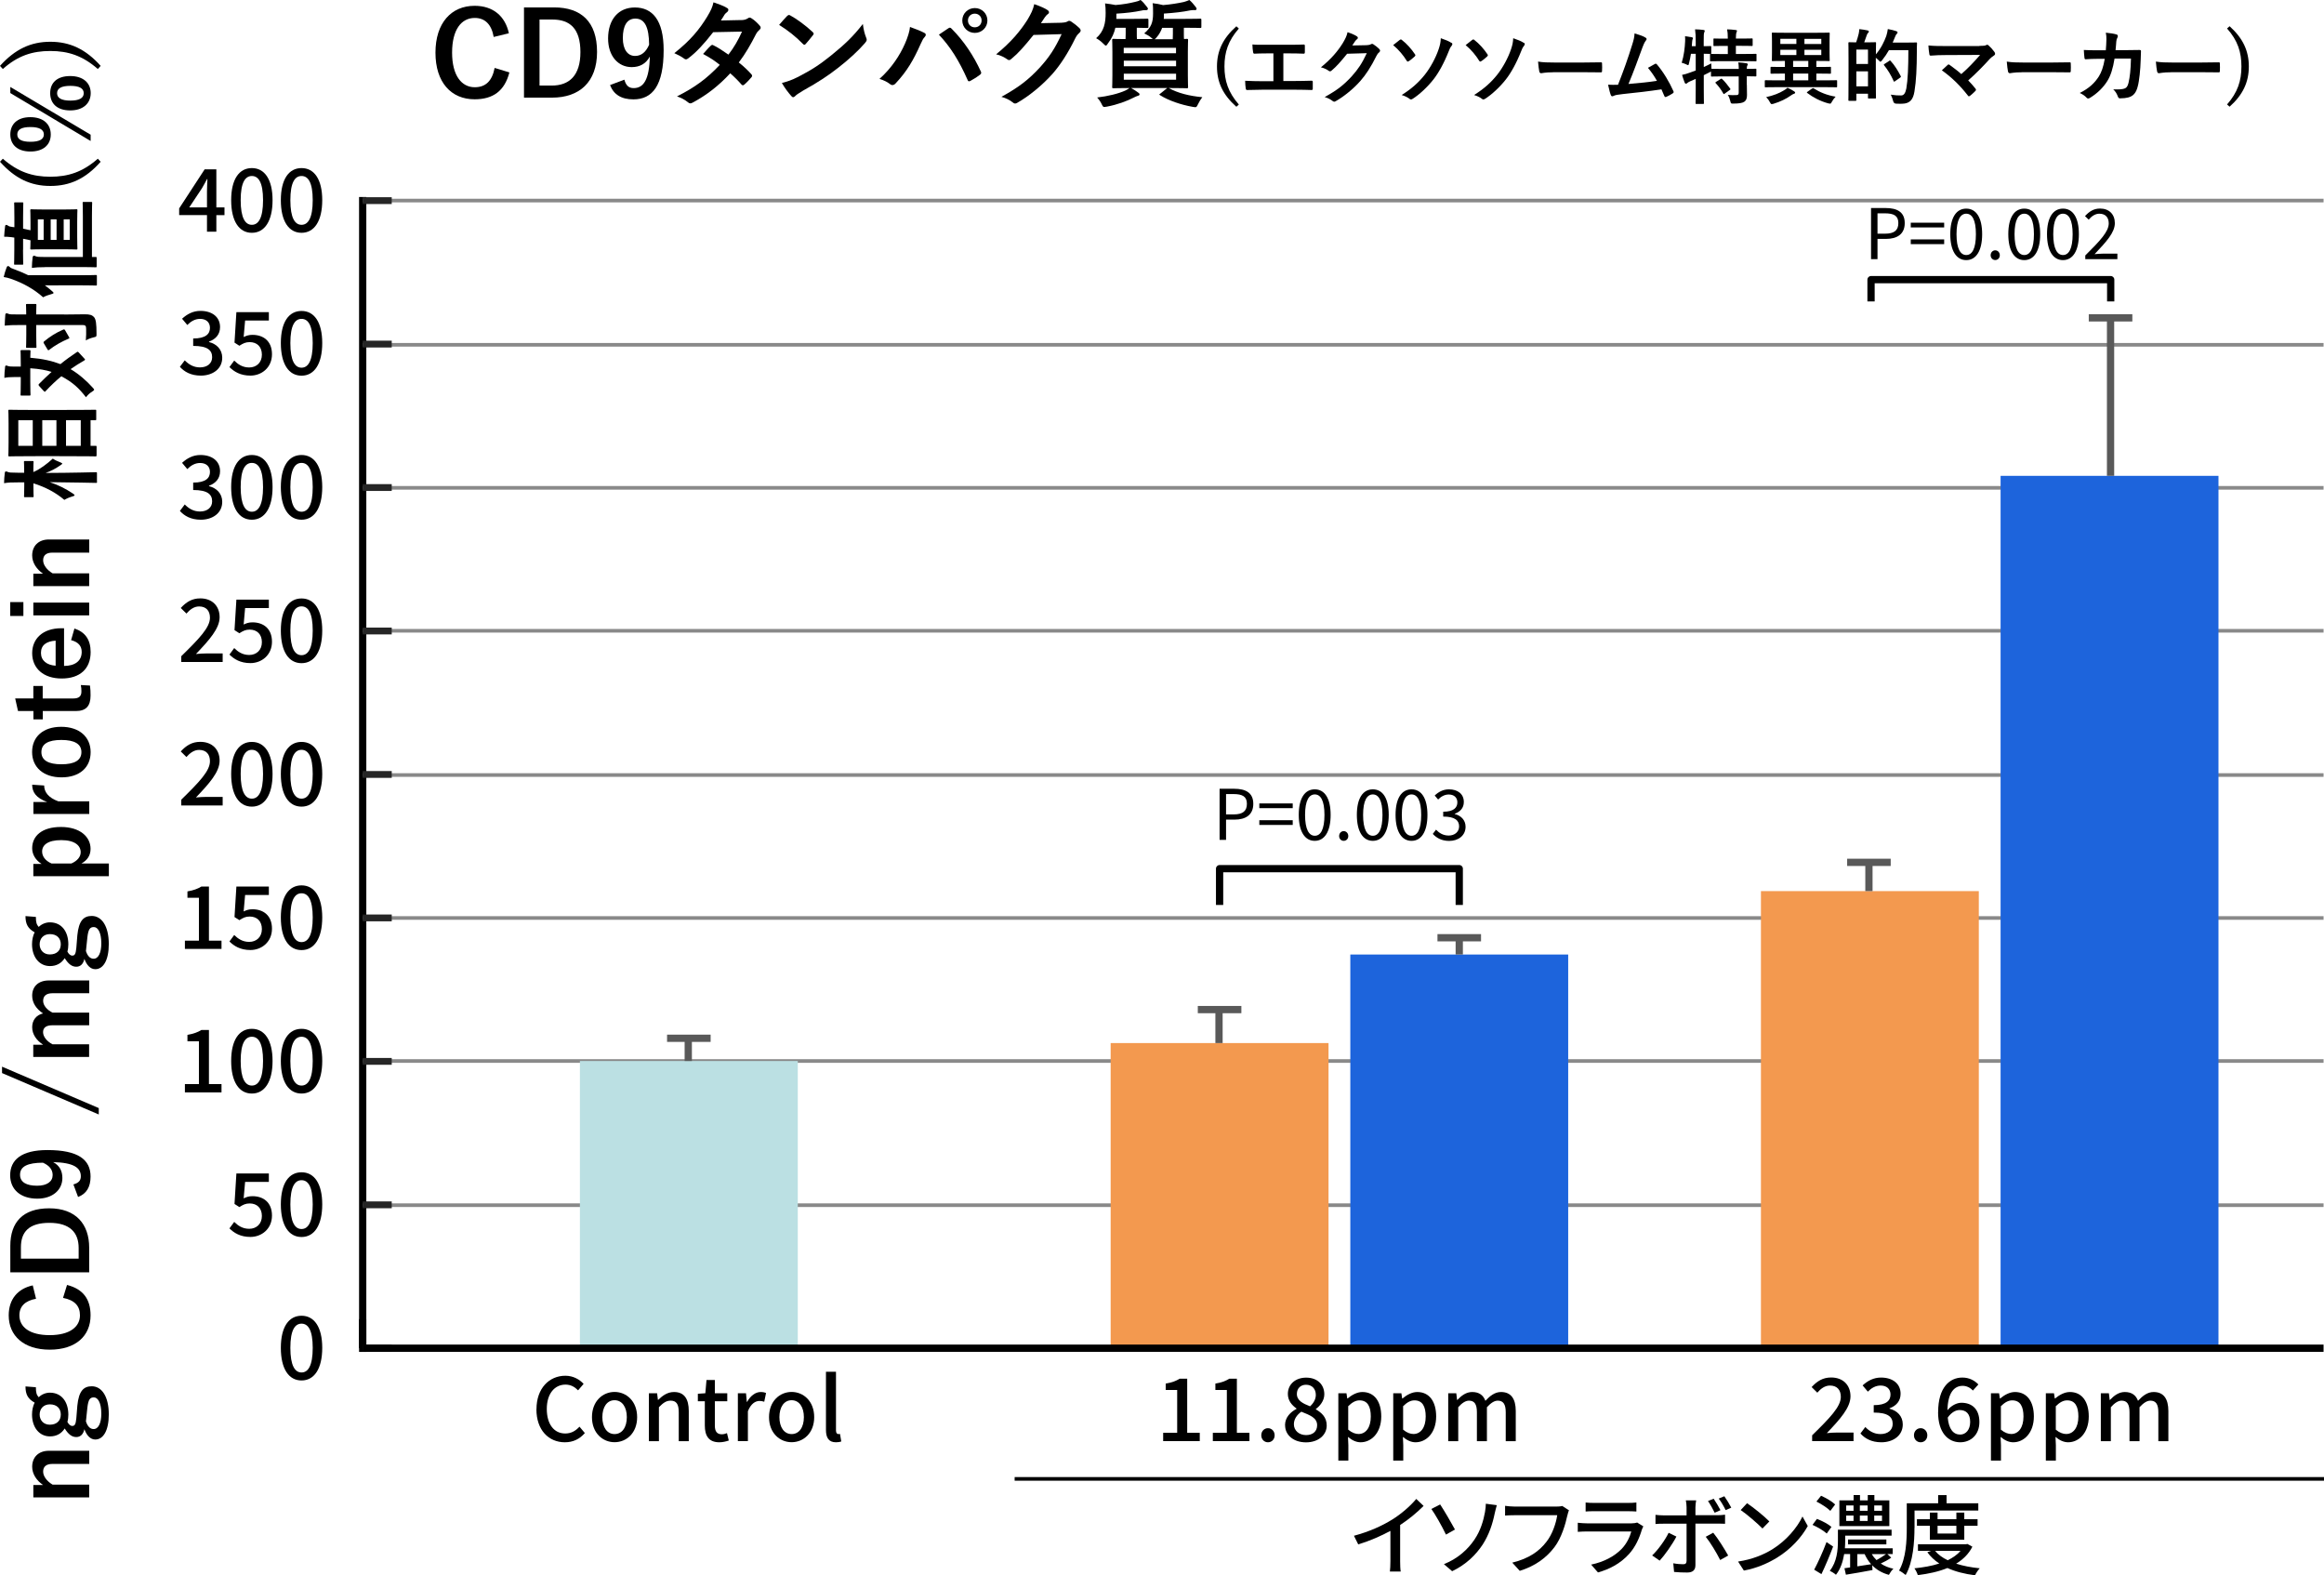 <?xml version="1.0" encoding="UTF-8"?> <svg xmlns="http://www.w3.org/2000/svg" id="_レイヤー_2" data-name="レイヤー 2" viewBox="0 0 320 216.87"><defs><style> .cls-1, .cls-2, .cls-3, .cls-4, .cls-5, .cls-6, .cls-7 { stroke-width: 0px; } .cls-2 { fill: #595959; } .cls-3 { fill: #898989; } .cls-4 { fill: #262626; } .cls-5 { fill: #1d64dc; } .cls-6 { fill: #bbe0e3; } .cls-7 { fill: #f3994f; } </style></defs><g id="OL"><g><rect class="cls-1" x="49.44" y="181.61" width="1" height="4"></rect><g><path class="cls-1" d="M67.98,5.09c-.3-1.73-1.2-2.62-2.61-2.62-1.84,0-3.12,1.6-3.12,4.77s1.31,4.77,3.12,4.77c1.49,0,2.39-.85,2.74-2.66l2.03.62c-.66,2.56-2.26,3.7-4.79,3.7-3.22,0-5.39-2.32-5.39-6.42s2.19-6.45,5.39-6.45c2.55,0,4.21,1.42,4.72,3.78l-2.1.51Z"></path><path class="cls-1" d="M76.3,1.02c3.7,0,5.91,1.95,5.91,6.13s-2.46,6.29-6.19,6.29h-3.87V1.02h4.16ZM74.29,11.78h1.68c2.42,0,3.95-1.38,3.95-4.61s-1.44-4.48-3.84-4.48h-1.79v9.09Z"></path><path class="cls-1" d="M85.97,10.96c.22.82.61,1.17,1.28,1.17,1.36,0,2.15-1.15,2.23-4.35-.53.99-1.38,1.46-2.5,1.46-1.86,0-3.25-1.52-3.25-3.94,0-2.64,1.44-4.27,3.68-4.27,2.42,0,3.97,1.74,3.97,5.86,0,4.88-1.54,6.79-4.16,6.79-1.66,0-2.72-.66-3.22-1.97l1.97-.74ZM87.49,2.56c-1.18,0-1.73,1.02-1.73,2.69,0,1.55.66,2.45,1.68,2.45.88,0,1.5-.54,1.94-1.54-.02-2.38-.58-3.6-1.89-3.6Z"></path><path class="cls-1" d="M102.08,2.77c.46-.02.67-.11.88-.24.11-.08.19-.11.27-.11s.18.05.29.13c.35.21.8.64,1.09.98.1.1.13.19.13.29s-.05.19-.18.3c-.16.14-.32.3-.48.61-.69,1.36-1.44,2.67-2.35,3.87.66.53,1.26,1.09,1.73,1.62.06.06.1.14.1.22,0,.06-.03.14-.1.21-.22.27-.72.79-.99,1.01-.06.05-.13.08-.19.08-.05,0-.11-.03-.18-.1-.38-.45-1.02-1.09-1.55-1.55-1.63,1.76-3.28,3.01-5.11,4-.14.08-.27.14-.4.14-.1,0-.19-.05-.3-.14-.51-.42-.96-.62-1.52-.82,2.48-1.26,4.08-2.42,5.89-4.34-.61-.5-1.33-.99-2.3-1.5.35-.38.69-.8,1.06-1.14.06-.06.13-.11.21-.11.05,0,.1.03.16.06.58.27,1.28.74,2.06,1.28.77-.99,1.36-2.03,1.87-3.17l-3.97.08c-1.31,1.68-2.35,2.79-3.43,3.6-.11.08-.21.14-.32.14-.08,0-.18-.03-.26-.11-.4-.29-.82-.51-1.34-.74,2.24-1.78,3.44-3.25,4.53-5.03.51-.86.72-1.3.86-1.97.54.19,1.38.46,1.87.78.13.06.18.16.18.26,0,.11-.08.24-.19.32-.14.1-.26.22-.34.34-.13.22-.22.38-.5.8l2.82-.06Z"></path><path class="cls-1" d="M108.41,2.19c.06-.08.14-.13.22-.13.06,0,.13.03.21.08.82.43,2.15,1.41,3.06,2.27.1.1.14.16.14.22s-.03.13-.1.21c-.24.32-.77.96-.99,1.2-.08.08-.13.13-.19.13s-.13-.05-.21-.13c-.96-.99-2.11-1.9-3.27-2.61.35-.43.82-.93,1.12-1.25ZM109.81,10.63c1.95-1.01,2.99-1.68,4.61-2.98,1.95-1.58,3.03-2.61,4.39-4.35.1.8.24,1.34.45,1.87.05.11.08.21.08.3,0,.14-.08.27-.26.48-.85.99-2.23,2.27-3.68,3.39-1.33,1.04-2.67,1.94-4.83,3.14-.72.43-.93.59-1.07.74-.1.1-.19.16-.29.16-.08,0-.18-.06-.27-.18-.4-.45-.9-1.1-1.28-1.78.82-.22,1.31-.37,2.16-.8Z"></path><path class="cls-1" d="M124.58,6.08c.43-.98.67-1.79.72-2.37.82.29,1.54.58,1.98.82.14.06.19.16.19.26,0,.11-.06.22-.16.32-.18.18-.3.4-.56.98-.94,2.13-1.89,3.76-3.42,5.38-.14.16-.29.24-.45.24-.13,0-.24-.05-.37-.16-.32-.26-.83-.51-1.41-.69,1.68-1.49,2.83-3.31,3.47-4.77ZM130.56,3.91c.08-.06.16-.1.22-.1.08,0,.14.03.24.13,1.74,1.74,3.09,3.83,4.02,5.87.05.08.06.14.06.22,0,.1-.05.18-.16.26-.3.24-.82.58-1.33.85-.21.1-.32.06-.38-.14-1.18-2.67-2.37-4.55-3.95-6.23.58-.38,1.01-.69,1.28-.86ZM135.96,2.82c0,.96-.77,1.71-1.73,1.71s-1.73-.75-1.73-1.71.77-1.71,1.73-1.71,1.73.75,1.73,1.71ZM133.28,2.82c0,.54.4.94.94.94s.94-.4.94-.94-.4-.94-.94-.94-.94.4-.94.94Z"></path><path class="cls-1" d="M146.23,3.12c.42-.02.62-.08.8-.19.06-.05.13-.06.21-.06s.16.03.26.1c.4.26.77.56,1.09.86.14.13.21.26.21.37,0,.13-.08.24-.19.34-.22.18-.38.4-.53.69-1.07,2.18-2.1,3.73-3.17,4.95-1.38,1.55-3.28,3.1-4.87,3.99-.1.06-.18.08-.26.08-.13,0-.24-.06-.37-.18-.4-.32-.9-.56-1.52-.74,2.5-1.38,3.76-2.39,5.33-4.08,1.26-1.41,2-2.5,2.96-4.55l-3.87.11c-1.31,1.62-2.11,2.53-3.03,3.28-.11.11-.22.18-.34.18-.08,0-.16-.03-.24-.1-.4-.29-.99-.58-1.54-.69,2.08-1.7,3.31-3.19,4.31-4.75.53-.9.77-1.39.94-2.16.91.32,1.52.59,1.87.85.11.08.16.18.16.27s-.05.19-.18.27c-.16.1-.27.27-.4.43-.18.27-.34.51-.53.8l2.88-.06Z"></path><path class="cls-1" d="M158.78,5.39c-.08-.03-.14-.08-.24-.18-.29-.26-.64-.45-.99-.61.96-.83,1.22-1.5,1.22-2.75,0-.58,0-1.07-.06-1.41.56.06.96.14,1.44.26,1.01-.08,2.11-.26,2.87-.43.27-.08.51-.16.75-.27.34.29.54.54.85.93.08.1.14.19.14.3,0,.08-.05.16-.19.16-.18,0-.37-.02-.64.03-1.06.22-2.19.35-3.67.45v.54c0,.06-.02.13-.02.19h2.83c1.55,0,2.1-.03,2.19-.03.14,0,.16.02.16.19v.91c0,.16-.02.18-.16.18-.1,0-.64-.03-2.19-.03h-.06v.77c0,.35,0,.61.02.78.21,0,.34-.02.38-.02.16,0,.18.02.18.18,0,.11-.03.58-.03,1.63v3.18c0,1.06.03,1.52.03,1.62,0,.18-.02.19-.18.19-.11,0-.67-.03-2.22-.03h-.27c1.28.7,2.82,1.09,4.63,1.26-.22.29-.43.62-.59.96-.14.3-.21.42-.37.42-.08,0-.19-.02-.37-.05-1.62-.29-3.3-.86-4.48-1.6-.16-.1-.14-.11.05-.24l.93-.75h-4.98c.34.19.66.37.96.61.16.11.21.18.21.24,0,.11-.06.19-.24.22-.18.05-.35.14-.62.27-.88.45-2.16.94-3.63,1.22-.16.03-.27.05-.35.05-.18,0-.22-.08-.38-.4-.14-.3-.35-.61-.62-.91,1.44-.16,2.96-.53,3.89-.96.19-.1.37-.19.56-.34-1.55,0-2.1.03-2.19.03-.18,0-.19-.02-.19-.19,0-.1.03-.56.03-1.62v-3.18c0-1.06-.03-1.52-.03-1.63,0-.16.02-.18.19-.18.08,0,.53.03,1.65.03,0-.18.02-.43.02-.78v-.78h-1.42c-.16.72-.46,1.42-1.01,2.14-.14.21-.21.32-.3.32-.08,0-.18-.1-.35-.27-.32-.32-.64-.56-.99-.75,1.1-.96,1.31-2.11,1.31-3.49,0-.5-.02-.94-.08-1.3.53.06.98.13,1.44.22,1.02-.08,1.94-.24,2.69-.43.27-.05.54-.14.75-.27.34.27.56.54.86.93.08.1.16.19.16.3,0,.08-.08.18-.24.18-.14,0-.34-.02-.61.05-1.09.22-2.05.34-3.49.43v.72h2.29c1.39,0,1.84-.03,1.94-.03.16,0,.18.02.18.19v.91c0,.16-.02.18-.18.18-.08,0-.46-.02-1.42-.03v.78c0,.35,0,.61.02.78h2.29ZM154.73,6.58v.75h7.2v-.75h-7.2ZM161.94,9.12v-.77h-7.2v.77h7.2ZM161.94,10.15h-7.2v.82h7.2v-.82ZM160.02,3.83c-.16.45-.4.9-.75,1.3-.11.14-.21.24-.29.27h2.5c0-.18.02-.43.02-.8v-.77h-1.47Z"></path><path class="cls-1" d="M170.58,3.93c-1.47,1.67-1.98,3.27-1.98,5.23s.52,3.56,1.98,5.23l-.34.31c-1.86-1.65-2.67-3.37-2.67-5.54s.82-3.89,2.67-5.54l.34.31Z"></path><path class="cls-1" d="M176.72,11.15h1.6c.75,0,1.5-.02,2.26-.04.12-.01.18.04.18.18.01.29.01.6,0,.9,0,.15-.03.2-.17.2-.54-.02-1.53-.04-2.26-.04h-4.5c-.46,0-1.19.03-2.06.04-.18.01-.2-.03-.24-.22-.04-.25-.08-.65-.08-1.05.81.04,1.66.06,2.37.06h1.52v-3.83h-.87c-.81,0-1.28.02-1.74.04-.13.01-.16-.07-.19-.23-.04-.22-.09-.66-.09-1.04.56.06,1.01.04,1.94.04h3.17c.68,0,1.3,0,1.96-.03.11-.01.15.06.15.18.01.28.01.59,0,.87-.01.15-.03.21-.16.21-.75-.03-1.3-.04-1.93-.04h-.87v3.82Z"></path><path class="cls-1" d="M188.23,6.21c.29-.01.44-.06.56-.13.04-.03.09-.04.15-.04s.11.02.18.07c.28.18.54.39.76.6.1.09.15.18.15.26,0,.09-.06.17-.13.24-.16.12-.27.28-.37.48-.75,1.52-1.47,2.61-2.22,3.46-.96,1.09-2.3,2.17-3.41,2.79-.07.04-.12.06-.18.06-.09,0-.17-.04-.26-.12-.28-.22-.63-.39-1.06-.52,1.75-.96,2.63-1.67,3.73-2.86.88-.99,1.4-1.75,2.07-3.18l-2.71.08c-.92,1.13-1.48,1.77-2.12,2.3-.08.08-.16.12-.24.12-.06,0-.11-.02-.17-.07-.28-.2-.69-.4-1.08-.48,1.46-1.19,2.32-2.23,3.01-3.33.37-.63.54-.97.66-1.51.64.22,1.06.41,1.31.59.08.06.11.12.11.19s-.03.13-.12.19c-.11.07-.19.19-.28.3-.12.19-.24.36-.37.56l2.02-.04Z"></path><path class="cls-1" d="M192.73,5.5c.06-.04.1-.07.16-.07.04,0,.09.02.15.08.63.48,1.31,1.23,1.79,1.96.04.06.06.09.06.13s-.03.09-.08.16c-.24.21-.58.52-.86.68-.03.02-.07.04-.1.04-.06,0-.11-.04-.16-.12-.44-.72-1.08-1.5-1.86-2.15.36-.29.76-.61.91-.72ZM199.85,5.88c.1.06.13.11.13.19,0,.09-.06.18-.12.26-.18.2-.28.48-.38.73-.68,1.71-1.43,3.02-2.09,3.86-.83,1.06-1.97,2.12-2.87,2.68-.09.06-.17.09-.24.09-.08,0-.16-.04-.25-.12-.24-.19-.61-.36-1.03-.49,1.4-.88,2.35-1.74,3.2-2.81.76-.96,1.5-2.32,1.9-3.52.19-.58.26-.91.29-1.49.59.2,1.14.42,1.44.63Z"></path><path class="cls-1" d="M202.71,5.5c.06-.04.1-.07.16-.07.04,0,.09.02.15.08.63.48,1.31,1.23,1.79,1.96.04.06.06.09.06.13s-.03.09-.08.16c-.24.21-.58.52-.86.68-.03.02-.07.04-.1.04-.06,0-.11-.04-.16-.12-.44-.72-1.08-1.5-1.86-2.15.36-.29.76-.61.91-.72ZM209.82,5.88c.1.06.13.11.13.19,0,.09-.06.18-.12.26-.18.2-.28.48-.38.73-.68,1.71-1.43,3.02-2.09,3.86-.83,1.06-1.97,2.12-2.87,2.68-.09.06-.17.09-.24.09-.08,0-.16-.04-.25-.12-.24-.19-.61-.36-1.03-.49,1.4-.88,2.35-1.74,3.2-2.81.76-.96,1.5-2.32,1.9-3.52.19-.58.26-.91.29-1.49.59.2,1.14.42,1.44.63Z"></path><path class="cls-1" d="M213.86,9.95c-1.11,0-1.53.13-1.65.13-.13,0-.22-.07-.26-.24-.06-.26-.12-.78-.17-1.36.73.11,1.29.13,2.42.13h3.61c.85,0,1.71-.02,2.58-.03.17-.01.2.02.2.16.02.34.02.72,0,1.05,0,.13-.04.18-.2.17-.84-.01-1.67-.02-2.5-.02h-4.03Z"></path><path class="cls-1" d="M226.6,5.19c.08.06.13.11.13.18,0,.06-.03.13-.11.22-.2.26-.34.6-.46.93-.63,1.71-1.22,3.36-1.93,5.04,1.72-.15,2.67-.24,3.92-.43-.35-.62-.76-1.23-1.24-1.79.34-.18.66-.37.97-.54.12-.07.19-.02.27.07.87,1.02,1.71,2.42,2.26,3.66.03.06.04.1.04.15,0,.07-.04.13-.15.19-.27.18-.55.32-.85.46-.04.02-.09.03-.13.03-.07,0-.12-.06-.16-.16-.13-.31-.26-.61-.39-.9-1.79.27-3.49.46-5.32.65-.74.08-1.04.13-1.31.27-.15.07-.27.04-.33-.11-.09-.19-.24-.75-.39-1.45.45.03.92.02,1.37.01.79-2,1.38-3.66,1.96-5.54.18-.58.29-.97.32-1.53.68.2,1.17.36,1.51.58Z"></path><path class="cls-1" d="M240.53,11.67c0,.51.02,1,.02,1.39,0,.41-.07.73-.38.95-.25.17-.73.25-1.49.25-.34,0-.35.01-.43-.35-.07-.3-.2-.65-.35-.84.39.03.82.04,1.2.02.25-.01.31-.1.31-.35v-2.22h-2.21c-1.06,0-1.42.02-1.49.02-.11,0-.12-.01-.12-.12v-.57s-.12.07-.21.11c-.25.13-.51.26-.78.39v1.87c0,1.28.02,1.92.02,1.97,0,.11-.01.12-.13.12h-.9c-.11,0-.12-.01-.12-.12,0-.07.02-.69.02-1.96v-1.37l-.78.34c-.18.08-.31.16-.37.22-.04.06-.12.1-.19.1-.08,0-.12-.02-.17-.12-.13-.31-.28-.77-.37-1.09.36-.07.66-.16,1.04-.3.28-.09.56-.19.84-.3v-2.3h-.66c-.07.44-.15.87-.26,1.29-.04.19-.07.27-.13.27-.06,0-.13-.04-.26-.11-.18-.08-.43-.18-.62-.22.3-.97.43-2.04.47-2.93.01-.21.01-.47-.01-.72.29.03.63.08.91.13.13.03.18.07.18.13s-.02.11-.06.18c-.03.08-.04.2-.06.38l-.04.55h.54v-.63c0-.79-.02-1.13-.09-1.69.43.01.76.03,1.15.08.11.01.18.06.18.11,0,.09-.03.15-.07.24-.06.13-.07.41-.07,1.24v.65c.62,0,.85-.02.91-.02.12,0,.13.01.13.11v.86c0,.07-.01.1-.03.11.09,0,.47.02,1.49.02h.82v-1.12h-.46c-1,0-1.32.02-1.39.02-.12,0-.13-.01-.13-.12v-.8c0-.11.01-.12.13-.12.07,0,.39.02,1.39.02h.46c-.01-.65-.03-.96-.1-1.28.44.01.78.04,1.18.09.11.01.18.04.18.11,0,.08-.03.15-.07.22-.04.12-.08.3-.08.85h.78c1.01,0,1.34-.02,1.41-.02.11,0,.12.01.12.12v.8c0,.11-.01.12-.12.12-.07,0-.4-.02-1.41-.02h-.78v1.12h1.23c1.06,0,1.43-.02,1.49-.02.11,0,.12.01.12.11v.8c0,.11-.01.12-.12.12-.06,0-.42-.02-1.49-.02h-3.16c-1.08,0-1.45.02-1.51.02-.11,0-.12-.01-.12-.12v-.8c0-.06,0-.08.02-.1-.08,0-.31-.01-.88-.02v1.83c.33-.16.67-.31,1.03-.5,0,.21.01.49.03.74h.06c.07,0,.43.02,1.49.02h2.21c-.01-.41-.02-.68-.08-.9.4.02.85.07,1.14.12.11.02.18.08.18.13,0,.08-.03.13-.07.19-.04.08-.07.18-.07.45.83,0,1.14-.02,1.2-.02.11,0,.12.01.12.12v.82c0,.11-.01.12-.12.12-.06,0-.37-.01-1.2-.02v1.14ZM236.9,10.88c.12-.07.16-.07.24.01.39.37.75.83,1.09,1.3.07.1.06.12-.07.21l-.67.48c-.07.04-.1.07-.13.07s-.06-.03-.08-.09c-.31-.55-.63-.97-1.03-1.4-.08-.1-.07-.12.06-.2l.6-.38Z"></path><path class="cls-1" d="M244.52,12c-.99,0-1.33.02-1.4.02-.11,0-.12-.01-.12-.13v-.74c0-.1.01-.11.12-.11.07,0,.41.02,1.4.02h1.25v-.93h-.35c-1.09,0-1.44.02-1.51.02-.11,0-.12-.01-.12-.12v-.71c0-.11.01-.12.12-.12.07,0,.43.02,1.51.02h.35v-.83h-.12c-1.1,0-1.49.02-1.55.02-.12,0-.13-.01-.13-.12,0-.08.02-.37.02-1.04v-1.6c0-.67-.02-.96-.02-1.04,0-.11.01-.12.13-.12.06,0,.45.02,1.55.02h4.61c1.1,0,1.49-.02,1.56-.02.11,0,.12.01.12.12,0,.07-.02.37-.02,1.04v1.6c0,.67.02.97.02,1.04,0,.11-.01.12-.12.12-.07,0-.46-.02-1.56-.02h-.16v.83h.37c1.09,0,1.46-.02,1.52-.02.11,0,.12.01.12.12v.71c0,.11-.01.12-.12.12-.07,0-.44-.02-1.52-.02h-.37v.93h1.34c.99,0,1.33-.02,1.4-.02.11,0,.12.01.12.11v.74c0,.12-.01.13-.12.13-.07,0-.41-.02-1.4-.02h-6.93ZM247.05,12.58c.11.08.13.11.13.18,0,.08-.07.13-.18.16-.12.03-.22.1-.43.24-.55.4-1.41.84-2.38,1.13-.11.03-.19.04-.23.04-.11,0-.15-.07-.27-.28-.13-.26-.34-.53-.5-.68.96-.2,1.83-.55,2.41-.91.16-.09.37-.22.53-.38.38.18.71.35.92.5ZM247.35,6.05v-.71h-2.21v.71h2.21ZM247.35,7.58v-.73h-2.21v.73h2.21ZM248.99,9.22v-.83h-2.09v.83h2.09ZM248.99,11.06v-.93h-2.09v.93h2.09ZM248.46,5.35v.71h2.32v-.71h-2.32ZM250.78,6.85h-2.32v.73h2.32v-.73ZM249.5,12.2c.13-.08.16-.09.26-.02.82.52,1.79.93,2.99,1.13-.19.2-.38.45-.5.68-.11.21-.15.28-.26.28-.06,0-.13-.01-.25-.04-1.11-.3-2.12-.84-2.88-1.42-.1-.07-.09-.1.04-.19l.59-.42Z"></path><path class="cls-1" d="M257.07,5.83c.79,0,1.05-.02,1.13-.02.11,0,.12.01.12.12,0,.06-.02.45-.02,1.55.73-.86,1.15-1.76,1.43-2.53.09-.29.17-.61.21-.95.43.08.91.19,1.11.27.15.04.23.1.23.18,0,.09-.01.12-.11.22-.09.08-.19.26-.3.57-.08.21-.17.41-.26.62h2.09c.81,0,1.06-.02,1.13-.02.11,0,.13.02.13.13-.02.31-.02.62-.02.93-.01,2.58-.09,4.2-.33,5.68-.18,1.14-.64,1.68-1.69,1.7-.25,0-.56.01-.85-.01q-.33-.02-.4-.38c-.08-.3-.2-.64-.32-.86.6.09.99.12,1.43.11.4,0,.59-.37.71-.96.21-1.21.28-2.95.28-5.28h-2.67c-.27.47-.58.94-.95,1.4-.11.13-.18.2-.23.2s-.11-.07-.24-.2c-.12-.12-.26-.25-.39-.35v2.32c0,2.61.02,3.1.02,3.17,0,.11-.01.12-.12.12h-.86c-.11,0-.12-.01-.12-.12v-.54h-1.6v.85c0,.12-.01.13-.13.13h-.85c-.11,0-.12-.01-.12-.13,0-.07.02-.59.02-3.32v-1.94c0-1.95-.02-2.49-.02-2.56,0-.11.01-.12.12-.12.07,0,.3.02.95.02.13-.39.27-.82.35-1.18.04-.21.07-.38.09-.64.4.04.82.11,1.15.18.1.02.16.08.16.15,0,.08-.02.11-.1.18-.07.06-.12.16-.16.25-.12.34-.25.72-.38,1.06h.38ZM255.61,6.83v1.98h1.6v-1.98h-1.6ZM257.21,11.89v-2.07h-1.6v2.07h1.6ZM260.12,8.38c.06-.03.09-.06.12-.06.02,0,.04.02.09.07.55.59,1.02,1.37,1.38,2.07.06.11.04.15-.09.24l-.69.48c-.06.04-.09.07-.11.07-.03,0-.06-.03-.08-.1-.37-.82-.79-1.52-1.31-2.16-.07-.09-.06-.11.08-.2l.62-.4Z"></path><path class="cls-1" d="M272.53,6.32c.65,0,.78-.03.93-.1.06-.03.11-.06.16-.06.07,0,.13.03.19.09.3.27.56.55.81.9.06.09.09.17.09.25,0,.09-.04.17-.15.24-.24.17-.39.27-.54.43-.96,1.06-2,2.11-3.01,3,.36.36.66.71.99,1.12.06.07.08.11.08.17s-.03.11-.1.18c-.22.22-.47.46-.73.66-.06.03-.1.06-.15.06s-.09-.03-.13-.1c-1.09-1.4-2.22-2.5-3.59-3.48.22-.21.6-.57.81-.75.04-.03.09-.06.12-.06.04,0,.09.03.16.08.58.43,1.12.82,1.59,1.25.94-.82,1.76-1.68,2.59-2.64l-4.71.02c-.65,0-1.48.02-2.08.08-.15,0-.18-.07-.2-.2-.07-.39-.11-.78-.13-1.2.76.08,1.67.08,2.44.08h4.59Z"></path><path class="cls-1" d="M278.4,9.95c-1.11,0-1.53.13-1.65.13-.13,0-.22-.07-.26-.24-.06-.26-.12-.78-.17-1.36.73.11,1.29.13,2.42.13h3.61c.85,0,1.71-.02,2.58-.03.17-.01.2.02.2.16.02.34.02.72,0,1.05,0,.13-.04.18-.2.17-.84-.01-1.67-.02-2.5-.02h-4.03Z"></path><path class="cls-1" d="M289.96,6.89c.04-.55.07-.91.08-1.51,0-.29-.01-.53-.08-.88.59.06,1.1.13,1.46.24.15.04.19.13.19.24,0,.07-.02.15-.06.21-.1.17-.12.28-.15.53-.03.36-.04.63-.1,1.18h1.7c.52,0,1.04-.02,1.56-.02.18,0,.24.03.24.16,0,.15-.02.59-.04,1.19-.04,1.38-.2,2.93-.41,3.68-.22.86-.6,1.33-1.32,1.51-.26.07-.66.12-1.13.12-.13,0-.22-.08-.27-.22-.15-.41-.33-.72-.65-1.02.83.03,1.24-.01,1.52-.1.3-.1.45-.28.58-.78.2-.85.3-1.8.34-3.36h-2.26c-.22,1.36-.53,2.36-1,3.1-.52.84-1.34,1.68-2.38,2.31-.09.06-.18.09-.26.09-.07,0-.15-.03-.21-.11-.22-.25-.56-.48-.94-.65,1.29-.65,2.03-1.35,2.63-2.28.35-.56.63-1.32.81-2.42h-1.01c-.55,0-1.09.02-1.61.06-.11.01-.16-.06-.17-.19-.04-.27-.07-.67-.09-1.09.71.04,1.21.04,1.86.04h1.18Z"></path><path class="cls-1" d="M298.93,9.95c-1.11,0-1.53.13-1.65.13-.13,0-.22-.07-.26-.24-.06-.26-.12-.78-.17-1.36.73.11,1.29.13,2.42.13h3.61c.85,0,1.71-.02,2.58-.03.17-.01.2.02.2.16.02.34.02.72,0,1.05,0,.13-.04.18-.2.17-.84-.01-1.67-.02-2.5-.02h-4.03Z"></path><path class="cls-1" d="M307,3.61c1.84,1.66,2.65,3.39,2.65,5.54s-.81,3.9-2.65,5.54l-.35-.31c1.47-1.67,1.98-3.26,1.98-5.23s-.5-3.56-1.98-5.23l.35-.31Z"></path></g><g><path class="cls-1" d="M73.87,194.01c0-2.88,1.75-4.61,3.98-4.61,1.1,0,1.97.53,2.51,1.12l-.76.89c-.46-.47-1.01-.79-1.73-.79-1.52,0-2.58,1.27-2.58,3.35s.98,3.38,2.54,3.38c.82,0,1.43-.36,1.96-.94l.74.88c-.71.82-1.61,1.27-2.75,1.27-2.22,0-3.92-1.66-3.92-4.55Z"></path><path class="cls-1" d="M81.51,195.1c0-2.2,1.48-3.47,3.11-3.47s3.11,1.27,3.11,3.47-1.48,3.45-3.11,3.45-3.11-1.26-3.11-3.45ZM86.31,195.1c0-1.39-.65-2.33-1.69-2.33s-1.68.94-1.68,2.33.65,2.33,1.68,2.33,1.69-.92,1.69-2.33Z"></path><path class="cls-1" d="M89.35,191.81h1.13l.11.91h.04c.61-.59,1.28-1.08,2.18-1.08,1.4,0,2.03.94,2.03,2.62v4.15h-1.38v-3.98c0-1.14-.34-1.6-1.12-1.6-.61,0-1.03.31-1.61.9v4.68h-1.38v-6.6Z"></path><path class="cls-1" d="M97.05,196.24v-3.33h-.96v-1.03l1.03-.07.16-1.82h1.15v1.82h1.71v1.1h-1.71v3.35c0,.79.28,1.2.96,1.2.23,0,.52-.07.71-.16l.25,1.02c-.37.12-.82.24-1.3.24-1.49,0-2-.92-2-2.32Z"></path><path class="cls-1" d="M101.59,191.81h1.13l.11,1.19h.04c.47-.85,1.16-1.36,1.87-1.36.32,0,.54.05.74.14l-.25,1.2c-.23-.07-.4-.11-.66-.11-.54,0-1.19.37-1.59,1.42v4.11h-1.38v-6.6Z"></path><path class="cls-1" d="M105.89,195.1c0-2.2,1.48-3.47,3.11-3.47s3.11,1.27,3.11,3.47-1.48,3.45-3.11,3.45-3.11-1.26-3.11-3.45ZM110.69,195.1c0-1.39-.65-2.33-1.69-2.33s-1.68.94-1.68,2.33.65,2.33,1.68,2.33,1.69-.92,1.69-2.33Z"></path><path class="cls-1" d="M113.73,196.86v-8.01h1.38v8.08c0,.37.16.5.32.5.06,0,.11,0,.23-.02l.18,1.04c-.17.06-.4.11-.74.11-1,0-1.37-.64-1.37-1.7Z"></path></g><rect class="cls-1" x="49.44" y="27.12" width="1" height="159"></rect><g><path class="cls-1" d="M5.94,204.45c-.91-.62-1.51-1.53-1.51-2.52,0-1.27.83-2.2,2.31-2.2h5.55v1.81h-5.06c-.88,0-1.29.38-1.29,1.06,0,.62.5,1.32,1.3,1.79h5.04v1.76h-7.69v-1.71h1.34Z"></path><path class="cls-1" d="M4.94,190.99c0,.77.11,1.05.39,1.37.42-.41.98-.63,1.54-.63,1.6,0,2.54,1.25,2.54,3.03,0,.32-.04.69-.13.99.17.34.41.56.67.56.32,0,.48-.18.56-1.06l.14-1.74c.2-2.02.87-2.66,1.99-2.66,1.34,0,2.34,1.36,2.34,3.87,0,2.23-.76,3.46-1.86,3.46-.67,0-1.19-.56-1.5-1.42-.15.7-.55,1.08-1.11,1.08-.6,0-1.08-.35-1.6-1.18-.45.7-1.13,1.09-2.03,1.09-1.48,0-2.47-1.25-2.47-3.01,0-.6.13-1.19.36-1.64-.91-.5-1.26-1.11-1.26-2.23l1.41.11ZM6.86,196.14c.99,0,1.51-.59,1.51-1.4s-.52-1.4-1.5-1.4c-.9,0-1.41.62-1.41,1.4s.53,1.4,1.4,1.4ZM11.84,195.7c.21.66.57,1.04,1.05,1.04.67,0,1.06-.84,1.06-2.12,0-1.5-.48-2.24-1.02-2.24-.52,0-.77.25-.9,1.42l-.2,1.91Z"></path><path class="cls-1" d="M4.97,178.8c-1.51.27-2.3,1.05-2.3,2.28,0,1.61,1.4,2.73,4.17,2.73s4.17-1.15,4.17-2.73c0-1.3-.74-2.09-2.33-2.4l.55-1.78c2.24.57,3.24,1.98,3.24,4.19,0,2.82-2.03,4.72-5.62,4.72s-5.65-1.92-5.65-4.72c0-2.23,1.25-3.68,3.31-4.13l.45,1.83Z"></path><path class="cls-1" d="M1.42,171.52c0-3.24,1.71-5.17,5.36-5.17s5.5,2.16,5.5,5.42v3.39H1.42v-3.64ZM10.83,173.28v-1.47c0-2.12-1.2-3.46-4.03-3.46s-3.92,1.26-3.92,3.36v1.57h7.96Z"></path><path class="cls-1" d="M10.11,163.06c.71-.2,1.02-.53,1.02-1.12,0-1.19-1.01-1.88-3.81-1.95.87.46,1.27,1.21,1.27,2.19,0,1.62-1.33,2.84-3.45,2.84-2.31,0-3.74-1.26-3.74-3.22,0-2.11,1.53-3.47,5.13-3.47,4.27,0,5.94,1.34,5.94,3.64,0,1.46-.57,2.38-1.72,2.82l-.64-1.72ZM2.76,161.73c0,1.04.9,1.51,2.35,1.51,1.36,0,2.14-.57,2.14-1.47,0-.77-.48-1.32-1.34-1.7-2.09.01-3.15.5-3.15,1.65Z"></path><path class="cls-1" d="M13.6,152.55v.88l-13.32-5.7v-.88l13.32,5.7Z"></path><path class="cls-1" d="M5.94,143.83c-.92-.6-1.51-1.43-1.51-2.42s.6-1.69,1.5-1.89c-.91-.6-1.5-1.44-1.5-2.44,0-1.25.83-2.1,2.31-2.1h5.55v1.76h-5.06c-.87,0-1.29.38-1.29,1.06,0,.6.53,1.25,1.3,1.61h5.04v1.74h-5.06c-.88,0-1.29.34-1.29.95s.52,1.27,1.3,1.67h5.04v1.74h-7.69v-1.68h1.34Z"></path><path class="cls-1" d="M4.94,126.24c0,.77.11,1.05.39,1.37.42-.41.98-.63,1.54-.63,1.6,0,2.54,1.25,2.54,3.03,0,.32-.04.69-.13.99.17.34.41.56.67.56.32,0,.48-.18.56-1.06l.14-1.74c.2-2.02.87-2.66,1.99-2.66,1.34,0,2.34,1.36,2.34,3.87,0,2.23-.76,3.46-1.86,3.46-.67,0-1.19-.56-1.5-1.42-.15.7-.55,1.08-1.11,1.08-.6,0-1.08-.35-1.6-1.18-.45.7-1.13,1.09-2.03,1.09-1.48,0-2.47-1.25-2.47-3.01,0-.6.13-1.19.36-1.64-.91-.5-1.26-1.11-1.26-2.23l1.41.11ZM6.86,131.4c.99,0,1.51-.59,1.51-1.4s-.52-1.4-1.5-1.4c-.9,0-1.41.62-1.41,1.4s.53,1.4,1.4,1.4ZM11.84,130.95c.21.66.57,1.04,1.05,1.04.67,0,1.06-.84,1.06-2.12,0-1.5-.48-2.24-1.02-2.24-.52,0-.77.25-.9,1.42l-.2,1.91Z"></path><path class="cls-1" d="M5.73,118.94c-.84-.52-1.3-1.32-1.3-2.16,0-1.68,1.33-2.93,3.96-2.93s4.08,1.36,4.08,3.01c0,.92-.45,1.57-1.26,2.02h3.78v1.75H4.59v-1.69h1.13ZM9.82,118.88c.81-.35,1.29-.91,1.29-1.55,0-.92-.81-1.67-2.68-1.67s-2.63.69-2.63,1.57c0,.64.41,1.26,1.3,1.65h2.72Z"></path><path class="cls-1" d="M6.08,108.13c0,.92.6,1.7,1.95,2.19h4.26v1.74h-7.69v-1.65h1.89c-1.51-.55-2.06-1.34-2.06-2.38l1.65.11Z"></path><path class="cls-1" d="M8.43,100.06c2.49,0,4.05,1.39,4.05,3.49s-1.51,3.47-4.01,3.47-4.05-1.4-4.05-3.49,1.51-3.47,4.01-3.47ZM8.45,105.22c1.78,0,2.76-.53,2.76-1.67s-.97-1.68-2.76-1.68-2.75.53-2.75,1.67.98,1.68,2.75,1.68Z"></path><path class="cls-1" d="M4.59,96.16v-1.72h1.29v1.72h4.22c.77,0,1.11-.31,1.11-.95,0-.29-.01-.57-.08-.9l1.26.07c.07.49.08.91.08,1.37,0,1.46-.63,2.14-2.04,2.14h-4.54v1.15h-1.29v-1.15h-2.12l-.39-1.74h2.51Z"></path><path class="cls-1" d="M8.83,91.68c1.46-.01,2.42-.66,2.42-1.93,0-.8-.45-1.36-1.46-1.62l.46-1.6c1.47.48,2.23,1.53,2.23,3.24,0,2.3-1.47,3.64-3.99,3.64s-4.06-1.41-4.06-3.49c0-1.96,1.43-3.43,4.03-3.43h.36v5.2ZM7.66,88.2c-1.29.08-2.02.63-2.02,1.68s.78,1.68,2.02,1.77v-3.45Z"></path><path class="cls-1" d="M3.22,82.89v1.91h-1.81v-1.91h1.81ZM12.28,82.96v1.76h-7.69v-1.76h7.69Z"></path><path class="cls-1" d="M5.94,78.99c-.91-.62-1.51-1.53-1.51-2.52,0-1.27.83-2.2,2.31-2.2h5.55v1.81h-5.06c-.88,0-1.29.38-1.29,1.06,0,.62.5,1.32,1.3,1.79h5.04v1.76h-7.69v-1.71h1.34Z"></path><path class="cls-1" d="M13.36,66.33c0,.14-.01.15-.15.15-.25,0-3.03-.07-6.36-.1,1.12.36,2.2.9,3.21,1.58.14.1.21.17.21.22s-.07.1-.22.14c-.45.13-.88.31-1.19.5-1.15-.98-2.56-1.75-4.26-2.28v.32c0,1.02.03,1.36.03,1.44,0,.14-.01.15-.15.15h-1.02c-.14,0-.15-.01-.15-.15,0-.08.03-.42.03-1.44v-.45h-.87c-.87,0-1.32.01-1.91.11.01-.5.04-.95.1-1.4.01-.14.07-.22.14-.22.13,0,.2.04.29.08.17.07.39.1,1.36.1h.88c0-1.04-.03-1.37-.03-1.46,0-.14.01-.15.15-.15h1.02c.14,0,.15.01.15.15,0,.08-.03.41-.03,1.37.95-.41,1.89-1.13,2.68-1.85.29.2.64.36,1.08.53.15.07.22.11.22.15,0,.06-.07.11-.2.2-.64.45-1.33.83-2.09,1.09,3.71-.01,6.67-.1,6.92-.1.14,0,.15.01.15.15v1.13ZM13.29,62.68c0,.14-.01.15-.14.15-.08,0-1.01-.03-5.29-.03h-2.76c-2.77,0-3.7.03-3.8.03-.14,0-.15-.01-.15-.15,0-.1.03-.52.03-1.72v-2.69c0-1.21-.03-1.62-.03-1.71,0-.14.01-.15.15-.15.08,0,1.02.03,3.33.03h3.21c4.26,0,5.18-.03,5.27-.03.13,0,.14.01.14.15v1.15c0,.13-.01.14-.14.14h-.64v3.53h.69c.13,0,.14.01.14.17v1.13ZM4.51,61.38v-3.53h-1.99v3.53h1.99ZM7.77,57.85h-1.95v3.53h1.95v-3.53ZM11.12,57.85h-2.03v3.53h2.03v-3.53Z"></path><path class="cls-1" d="M5.38,53.12c-.06-.06-.07-.1-.07-.14s.01-.08.07-.13c.56-.56,1.13-1.12,1.72-1.65-.74-.24-1.68-.42-2.93-.5v1.92c0,1.2.03,1.61.03,1.69,0,.14-.01.15-.17.15h-1.05c-.14,0-.15-.01-.15-.15,0-.08.03-.49.03-1.69v-.71h-.9c-.62,0-.98.03-1.36.11.01-.52.03-.97.1-1.48,0-.14.06-.22.14-.22.1,0,.17.04.28.08.11.04.29.07.84.07h.9v-.41c0-1.22-.03-1.62-.03-1.71,0-.14.01-.15.15-.15h1.05c.15,0,.17.01.17.15,0,.07-.01.31-.03.9,1.71.14,3.04.45,4.15.88.71-.58,1.46-1.12,2.24-1.64.11-.08.15-.1.29.04l.76.83c.06.06.1.11.1.15s-.04.07-.13.13c-.64.36-1.26.76-1.86,1.18,1.13.66,2.25,1.65,3.04,2.54.13.14.2.22.2.29,0,.08-.1.15-.29.28-.34.2-.6.46-.83.76-.98-1.26-1.79-2.03-3.39-2.89-.74.6-1.46,1.29-2.17,2.05-.08.11-.13.11-.25-.01l-.64-.7ZM8.83,43.3c.98,0,2.04-.03,2.83-.03.71,0,1.02.08,1.32.43.22.29.31.87.31,2.23,0,.42.01.42-.42.52-.43.11-.77.24-1.05.42.04-.55.06-1.18.04-1.6,0-.41-.11-.52-.45-.52h-6.42v1.34c0,1.18.03,1.57.03,1.65,0,.14-.01.15-.15.15h-1.13c-.14,0-.15-.01-.15-.15,0-.08.03-.48.03-1.65v-1.34h-.99c-.9,0-1.34.01-1.98.08.01-.5.04-1.02.08-1.48.01-.14.08-.22.15-.22.13,0,.2.04.29.08.17.08.48.08,1.42.08h1.02c0-.88-.03-1.22-.03-1.29,0-.14.01-.15.15-.15h1.13c.14,0,.15.01.15.15,0,.07-.01.41-.03,1.29h3.84ZM6.05,47.28c-.08-.14-.08-.2.03-.28.76-.64,1.65-1.21,2.62-1.62.14-.06.18-.04.27.1l.52.9c.1.17.08.2-.06.25-.98.42-1.86.91-2.65,1.53-.13.1-.17.07-.25-.07l-.48-.8Z"></path><path class="cls-1" d="M8.03,39.29c-.53,0-1.2,0-1.85-.01.34.25.67.52.99.8.13.11.2.18.2.25,0,.06-.08.11-.25.15-.42.11-.9.28-1.18.45-1.25-1.12-2.75-1.96-4.45-2.55-.34-.11-.64-.2-.98-.24.11-.45.22-.87.39-1.29.06-.15.1-.22.21-.22.1,0,.15.04.25.14.08.1.21.17.57.29.69.25,1.34.53,1.96.83h7.17c1.37,0,2.06-.03,2.13-.03.14,0,.15.01.15.15v1.16c0,.13-.01.14-.15.14-.08,0-.76-.03-2.13-.03h-3.04ZM3.17,34.38c0,1.37.03,1.83.03,1.92,0,.14-.01.14-.17.14h-.95c-.13,0-.14,0-.14-.14,0-.08.03-.55.03-1.92v-1.67l-.41-.06c-.38-.04-.73-.07-.99-.06.03-.49.07-.97.13-1.42,0-.14.08-.21.17-.21.07,0,.15.04.22.1.1.07.21.13.41.15.15.03.32.06.48.07v-1.37c0-1.37-.03-1.82-.03-1.9,0-.14.01-.15.14-.15h.95c.15,0,.17.01.17.15,0,.08-.03.53-.03,1.9v1.58c.35.06.69.14,1.02.21v-1.15c0-1.11-.03-1.48-.03-1.57,0-.15.01-.17.15-.17.08,0,.53.03,1.53.03h3.15c.99,0,1.43-.03,1.51-.03.14,0,.15.01.15.17,0,.08-.03.46-.03,1.57v2.07c0,1.11.03,1.48.03,1.58,0,.14-.01.15-.15.15-.1,0-.52-.03-1.51-.03h-3.15c-.99,0-1.43.03-1.53.03-.14,0-.15-.01-.15-.15,0-.08.03-.38.03-1.12-.36-.08-.7-.14-1.02-.21v1.49ZM6.21,36.78c-.85,0-1.29.03-1.82.1.01-.53.04-.94.1-1.44.01-.14.1-.24.18-.24.1,0,.18.06.31.1.15.06.41.08,1.22.08h5.21v-5.6c0-1.32-.03-1.75-.03-1.83,0-.14.01-.15.17-.15h.99c.14,0,.15.01.15.15,0,.08-.03.52-.03,1.83v5.6h.5c.14,0,.15.01.15.15v1.12c0,.14-.01.15-.15.15-.08,0-.52-.03-1.48-.03h-5.48ZM6.01,33.02v-2.82h-.8v2.82h.8ZM7.79,30.2h-.81v2.82h.81v-2.82ZM8.77,30.2v2.82h.83v-2.82h-.83Z"></path><path class="cls-1" d="M.39,21.85c2.09,1.83,4.09,2.48,6.54,2.48s4.45-.64,6.54-2.48l.39.42c-2.06,2.33-4.22,3.33-6.93,3.33s-4.86-1.02-6.93-3.33l.39-.42Z"></path><path class="cls-1" d="M12.48,18.56v.85L1.42,12.81v-.84l11.07,6.58ZM4.17,16.13c1.81,0,2.82.97,2.82,2.38s-1.01,2.35-2.8,2.35-2.77-.95-2.77-2.35.95-2.38,2.76-2.38ZM4.19,19.52c1.22,0,1.85-.34,1.85-1.01s-.63-1.02-1.85-1.02-1.81.34-1.81,1.02.6,1.01,1.81,1.01ZM9.67,10.47c1.81,0,2.82.97,2.82,2.35s-1.01,2.38-2.82,2.38-2.76-.95-2.76-2.38.95-2.35,2.76-2.35ZM9.68,13.85c1.22,0,1.85-.34,1.85-1.02s-.63-1.01-1.85-1.01-1.82.34-1.82,1.01.62,1.02,1.82,1.02Z"></path><path class="cls-1" d="M0,9.07c2.07-2.3,4.24-3.32,6.93-3.32s4.87,1.01,6.93,3.32l-.39.43c-2.09-1.83-4.08-2.48-6.54-2.48s-4.45.63-6.54,2.48l-.39-.43Z"></path></g><path class="cls-3" d="M319.94,166.17H49.94v-.5h270v.5ZM319.94,146.32H49.94v-.5h270v.5ZM319.94,126.63H49.94v-.5h270v.5ZM319.94,106.95H49.94v-.5h270v.5ZM319.94,87.09H49.94v-.5h270v.5ZM319.94,67.41H49.94v-.5h270v.5ZM319.94,47.72H49.94v-.5h270v.5ZM319.94,27.86H49.94v-.5h270v.5Z"></path><path class="cls-1" d="M38.67,185.56c0-2.89,1.1-4.42,2.85-4.42s2.85,1.55,2.85,4.42-1.09,4.49-2.85,4.49-2.85-1.6-2.85-4.49ZM43.06,185.56c0-2.47-.64-3.33-1.54-3.33s-1.54.86-1.54,3.33.64,3.39,1.54,3.39,1.54-.92,1.54-3.39Z"></path><g><path class="cls-1" d="M24.96,110.09c2.46-2.41,3.95-3.95,3.95-5.29,0-.94-.5-1.56-1.5-1.56-.7,0-1.27.44-1.74.98l-.78-.77c.76-.82,1.54-1.32,2.69-1.32,1.62,0,2.66,1.03,2.66,2.59s-1.43,3.15-3.26,5.07c.44-.05,1.01-.08,1.44-.08h2.24v1.18h-5.7v-.8Z"></path><path class="cls-1" d="M31.83,106.56c0-2.89,1.1-4.42,2.85-4.42s2.85,1.55,2.85,4.42-1.09,4.49-2.85,4.49-2.85-1.6-2.85-4.49ZM36.22,106.56c0-2.47-.64-3.33-1.54-3.33s-1.54.86-1.54,3.33.64,3.39,1.54,3.39,1.54-.92,1.54-3.39Z"></path><path class="cls-1" d="M38.67,106.56c0-2.89,1.1-4.42,2.85-4.42s2.85,1.55,2.85,4.42-1.09,4.49-2.85,4.49-2.85-1.6-2.85-4.49ZM43.06,106.56c0-2.47-.64-3.33-1.54-3.33s-1.54.86-1.54,3.33.64,3.39,1.54,3.39,1.54-.92,1.54-3.39Z"></path></g><g><path class="cls-1" d="M24.96,90.34c2.46-2.41,3.95-3.95,3.95-5.29,0-.94-.5-1.56-1.5-1.56-.7,0-1.27.44-1.74.98l-.78-.77c.76-.82,1.54-1.32,2.69-1.32,1.62,0,2.66,1.03,2.66,2.59s-1.43,3.15-3.26,5.07c.44-.05,1.01-.08,1.44-.08h2.24v1.18h-5.7v-.8Z"></path><path class="cls-1" d="M31.59,90.12l.66-.9c.5.5,1.14.95,2.06.95,1,0,1.75-.67,1.75-1.76s-.67-1.73-1.68-1.73c-.56,0-.9.17-1.42.5l-.67-.43.26-4.2h4.47v1.16h-3.27l-.2,2.27c.38-.19.73-.3,1.21-.3,1.48,0,2.69.83,2.69,2.67s-1.43,2.94-2.97,2.94c-1.39,0-2.27-.56-2.89-1.18Z"></path><path class="cls-1" d="M38.67,86.81c0-2.89,1.1-4.42,2.85-4.42s2.85,1.55,2.85,4.42-1.09,4.49-2.85,4.49-2.85-1.6-2.85-4.49ZM43.06,86.81c0-2.47-.64-3.33-1.54-3.33s-1.54.86-1.54,3.33.64,3.39,1.54,3.39,1.54-.92,1.54-3.39Z"></path></g><g><path class="cls-1" d="M25.46,129.5h1.93v-5.9h-1.58v-.88c.83-.14,1.42-.36,1.92-.67h1.04v7.45h1.73v1.14h-5.04v-1.14Z"></path><path class="cls-1" d="M31.59,129.62l.66-.9c.5.5,1.14.95,2.06.95,1,0,1.75-.67,1.75-1.76s-.67-1.73-1.68-1.73c-.56,0-.9.17-1.42.5l-.67-.43.26-4.2h4.47v1.16h-3.27l-.2,2.27c.38-.19.73-.3,1.21-.3,1.48,0,2.69.83,2.69,2.67s-1.43,2.94-2.97,2.94c-1.39,0-2.27-.56-2.89-1.18Z"></path><path class="cls-1" d="M38.67,126.31c0-2.89,1.1-4.42,2.85-4.42s2.85,1.55,2.85,4.42-1.09,4.49-2.85,4.49-2.85-1.6-2.85-4.49ZM43.06,126.31c0-2.47-.64-3.33-1.54-3.33s-1.54.86-1.54,3.33.64,3.39,1.54,3.39,1.54-.92,1.54-3.39Z"></path></g><g><path class="cls-1" d="M25.46,149.25h1.93v-5.9h-1.58v-.88c.83-.14,1.42-.36,1.92-.67h1.04v7.45h1.73v1.14h-5.04v-1.14Z"></path><path class="cls-1" d="M31.83,146.06c0-2.89,1.1-4.42,2.85-4.42s2.85,1.55,2.85,4.42-1.09,4.49-2.85,4.49-2.85-1.6-2.85-4.49ZM36.22,146.06c0-2.47-.64-3.33-1.54-3.33s-1.54.86-1.54,3.33.64,3.39,1.54,3.39,1.54-.92,1.54-3.39Z"></path><path class="cls-1" d="M38.67,146.06c0-2.89,1.1-4.42,2.85-4.42s2.85,1.55,2.85,4.42-1.09,4.49-2.85,4.49-2.85-1.6-2.85-4.49ZM43.06,146.06c0-2.47-.64-3.33-1.54-3.33s-1.54.86-1.54,3.33.64,3.39,1.54,3.39,1.54-.92,1.54-3.39Z"></path></g><g><path class="cls-1" d="M31.59,169.12l.66-.9c.5.5,1.14.95,2.06.95,1,0,1.75-.67,1.75-1.76s-.67-1.73-1.68-1.73c-.56,0-.9.17-1.42.5l-.67-.43.26-4.2h4.47v1.16h-3.27l-.2,2.27c.38-.19.73-.3,1.21-.3,1.48,0,2.69.83,2.69,2.67s-1.43,2.94-2.97,2.94c-1.39,0-2.27-.56-2.89-1.18Z"></path><path class="cls-1" d="M38.67,165.81c0-2.89,1.1-4.42,2.85-4.42s2.85,1.55,2.85,4.42-1.09,4.49-2.85,4.49-2.85-1.6-2.85-4.49ZM43.06,165.81c0-2.47-.64-3.33-1.54-3.33s-1.54.86-1.54,3.33.64,3.39,1.54,3.39,1.54-.92,1.54-3.39Z"></path></g><g><path class="cls-1" d="M24.77,70.34l.67-.89c.52.53,1.18.97,2.09.97,1,0,1.68-.54,1.68-1.4,0-.95-.62-1.56-2.61-1.56v-1.02c1.74,0,2.31-.64,2.31-1.46,0-.77-.52-1.24-1.36-1.24-.68,0-1.26.33-1.76.84l-.72-.86c.7-.64,1.51-1.08,2.53-1.08,1.58,0,2.7.82,2.7,2.23,0,1-.59,1.66-1.52,2v.06c1.02.25,1.82,1,1.82,2.16,0,1.55-1.33,2.46-2.95,2.46-1.39,0-2.29-.55-2.88-1.21Z"></path><path class="cls-1" d="M31.83,67.06c0-2.89,1.1-4.42,2.85-4.42s2.85,1.55,2.85,4.42-1.09,4.49-2.85,4.49-2.85-1.6-2.85-4.49ZM36.22,67.06c0-2.47-.64-3.33-1.54-3.33s-1.54.86-1.54,3.33.64,3.39,1.54,3.39,1.54-.92,1.54-3.39Z"></path><path class="cls-1" d="M38.67,67.06c0-2.89,1.1-4.42,2.85-4.42s2.85,1.55,2.85,4.42-1.09,4.49-2.85,4.49-2.85-1.6-2.85-4.49ZM43.06,67.06c0-2.47-.64-3.33-1.54-3.33s-1.54.86-1.54,3.33.64,3.39,1.54,3.39,1.54-.92,1.54-3.39Z"></path></g><g><path class="cls-1" d="M24.77,50.5l.67-.89c.52.53,1.18.97,2.09.97,1,0,1.68-.54,1.68-1.4,0-.95-.62-1.56-2.61-1.56v-1.02c1.74,0,2.31-.64,2.31-1.46,0-.77-.52-1.24-1.36-1.24-.68,0-1.26.33-1.76.84l-.72-.86c.7-.64,1.51-1.08,2.53-1.08,1.58,0,2.7.82,2.7,2.23,0,1-.59,1.66-1.52,2v.06c1.02.25,1.82,1,1.82,2.16,0,1.55-1.33,2.46-2.95,2.46-1.39,0-2.29-.55-2.88-1.21Z"></path><path class="cls-1" d="M31.59,50.54l.66-.9c.5.5,1.14.95,2.06.95,1,0,1.75-.67,1.75-1.76s-.67-1.73-1.68-1.73c-.56,0-.9.17-1.42.5l-.67-.43.26-4.2h4.47v1.16h-3.27l-.2,2.27c.38-.19.73-.3,1.21-.3,1.48,0,2.69.83,2.69,2.67s-1.43,2.94-2.97,2.94c-1.39,0-2.27-.56-2.89-1.18Z"></path><path class="cls-1" d="M38.67,47.23c0-2.89,1.1-4.42,2.85-4.42s2.85,1.55,2.85,4.42-1.09,4.49-2.85,4.49-2.85-1.6-2.85-4.49ZM43.06,47.23c0-2.47-.64-3.33-1.54-3.33s-1.54.86-1.54,3.33.64,3.39,1.54,3.39,1.54-.92,1.54-3.39Z"></path></g><g><path class="cls-1" d="M28.5,29.61h-3.83v-.92l3.51-5.38h1.61v5.24h1.12v1.07h-1.12v2.28h-1.29v-2.28ZM28.5,28.55v-2.17c0-.48.04-1.25.06-1.73h-.05c-.22.43-.46.84-.71,1.28l-1.74,2.62h2.44Z"></path><path class="cls-1" d="M31.83,27.56c0-2.89,1.1-4.42,2.85-4.42s2.85,1.55,2.85,4.42-1.09,4.49-2.85,4.49-2.85-1.6-2.85-4.49ZM36.22,27.56c0-2.47-.64-3.33-1.54-3.33s-1.54.86-1.54,3.33.64,3.39,1.54,3.39,1.54-.92,1.54-3.39Z"></path><path class="cls-1" d="M38.67,27.56c0-2.89,1.1-4.42,2.85-4.42s2.85,1.55,2.85,4.42-1.09,4.49-2.85,4.49-2.85-1.6-2.85-4.49ZM43.06,27.56c0-2.47-.64-3.33-1.54-3.33s-1.54.86-1.54,3.33.64,3.39,1.54,3.39,1.54-.92,1.54-3.39Z"></path></g><path class="cls-4" d="M53.94,186.09h-4v-.94h4v.94ZM53.94,166.34h-4v-.94h4v.94ZM53.94,146.59h-4v-.94h4v.94ZM53.94,126.84h-4v-.94h4v.94ZM53.94,107.09h-4v-.94h4v.94ZM53.94,87.34h-4v-.94h4v.94ZM53.94,67.59h-4v-.94h4v.94ZM53.94,47.84h-4v-.94h4v.94ZM53.94,28.09h-4v-.94h4v.94Z"></path><g><path class="cls-1" d="M160.16,197.26h1.93v-5.9h-1.58v-.88c.83-.14,1.42-.36,1.92-.67h1.04v7.45h1.73v1.14h-5.04v-1.14Z"></path><path class="cls-1" d="M167,197.26h1.93v-5.9h-1.58v-.88c.83-.14,1.42-.36,1.92-.67h1.04v7.45h1.73v1.14h-5.04v-1.14Z"></path><path class="cls-1" d="M173.67,197.6c0-.58.41-.98.92-.98s.92.41.92.98-.41.96-.92.96-.92-.4-.92-.96Z"></path><path class="cls-1" d="M176.94,196.21c0-1.09.77-1.82,1.58-2.25v-.05c-.66-.47-1.19-1.1-1.19-2,0-1.37,1.08-2.25,2.52-2.25,1.54,0,2.5.95,2.5,2.3,0,.89-.62,1.62-1.16,2.01v.06c.78.46,1.49,1.07,1.49,2.22,0,1.31-1.15,2.32-2.85,2.32s-2.88-.98-2.88-2.35ZM181.36,196.21c0-1.02-.97-1.37-2.17-1.86-.6.42-1.03,1.01-1.03,1.73,0,.88.73,1.49,1.68,1.49s1.52-.53,1.52-1.35ZM181.18,192.03c0-.79-.49-1.39-1.35-1.39-.72,0-1.26.48-1.26,1.26,0,.92.84,1.33,1.82,1.71.52-.48.79-1.01.79-1.58Z"></path><path class="cls-1" d="M184.27,191.81h1.13l.11.72h.04c.58-.48,1.3-.89,2.04-.89,1.67,0,2.6,1.33,2.6,3.36,0,2.27-1.36,3.56-2.84,3.56-.59,0-1.17-.26-1.74-.74l.05,1.13v2.13h-1.38v-9.27ZM188.75,195.02c0-1.38-.44-2.23-1.55-2.23-.52,0-1.01.26-1.56.8v3.23c.52.44,1.02.6,1.43.6.96,0,1.68-.85,1.68-2.4Z"></path><path class="cls-1" d="M191.83,191.81h1.13l.11.72h.04c.58-.48,1.3-.89,2.04-.89,1.67,0,2.6,1.33,2.6,3.36,0,2.27-1.36,3.56-2.84,3.56-.59,0-1.17-.26-1.74-.74l.05,1.13v2.13h-1.38v-9.27ZM196.31,195.02c0-1.38-.44-2.23-1.55-2.23-.52,0-1.01.26-1.56.8v3.23c.52.44,1.02.6,1.43.6.96,0,1.68-.85,1.68-2.4Z"></path><path class="cls-1" d="M199.39,191.81h1.13l.11.92h.04c.56-.6,1.22-1.09,2.04-1.09.98,0,1.54.46,1.82,1.21.65-.7,1.32-1.21,2.15-1.21,1.38,0,2.03.94,2.03,2.62v4.15h-1.38v-3.98c0-1.14-.36-1.6-1.1-1.6-.46,0-.93.3-1.49.9v4.68h-1.38v-3.98c0-1.14-.35-1.6-1.1-1.6-.44,0-.94.3-1.47.9v4.68h-1.38v-6.6Z"></path></g><g><path class="cls-1" d="M249.52,197.6c2.46-2.41,3.95-3.95,3.95-5.29,0-.94-.5-1.56-1.5-1.56-.7,0-1.27.44-1.74.98l-.78-.77c.76-.82,1.54-1.32,2.69-1.32,1.62,0,2.66,1.03,2.66,2.59s-1.43,3.15-3.26,5.07c.44-.05,1.01-.08,1.44-.08h2.24v1.18h-5.7v-.8Z"></path><path class="cls-1" d="M256.17,197.35l.67-.89c.52.53,1.17.97,2.09.97,1,0,1.68-.54,1.68-1.4,0-.95-.62-1.56-2.61-1.56v-1.02c1.74,0,2.31-.64,2.31-1.46,0-.77-.52-1.24-1.36-1.24-.68,0-1.26.33-1.76.84l-.72-.86c.7-.64,1.51-1.08,2.53-1.08,1.58,0,2.7.82,2.7,2.23,0,1-.59,1.66-1.52,2v.06c1.02.25,1.82,1,1.82,2.16,0,1.55-1.33,2.46-2.95,2.46-1.39,0-2.29-.55-2.88-1.21Z"></path><path class="cls-1" d="M263.54,197.6c0-.58.41-.98.92-.98s.92.41.92.98-.41.96-.92.96-.92-.4-.92-.96Z"></path><path class="cls-1" d="M266.87,194.4c0-3.38,1.58-4.75,3.33-4.75.98,0,1.7.42,2.21.95l-.76.84c-.32-.38-.86-.65-1.39-.65-1.12,0-2.05.84-2.11,3.36.52-.64,1.28-1.03,1.92-1.03,1.47,0,2.48.88,2.48,2.65s-1.2,2.79-2.64,2.79c-1.68,0-3.05-1.33-3.05-4.16ZM268.19,195.16c.14,1.59.78,2.34,1.71,2.34.77,0,1.38-.65,1.38-1.74s-.53-1.64-1.46-1.64c-.49,0-1.1.28-1.63,1.04Z"></path><path class="cls-1" d="M274.13,191.81h1.13l.11.72h.04c.58-.48,1.3-.89,2.04-.89,1.67,0,2.6,1.33,2.6,3.36,0,2.27-1.36,3.56-2.84,3.56-.59,0-1.17-.26-1.74-.74l.05,1.13v2.13h-1.38v-9.27ZM278.62,195.02c0-1.38-.44-2.23-1.55-2.23-.52,0-1.01.26-1.56.8v3.23c.52.44,1.02.6,1.43.6.96,0,1.68-.85,1.68-2.4Z"></path><path class="cls-1" d="M281.69,191.81h1.13l.11.72h.04c.58-.48,1.3-.89,2.04-.89,1.67,0,2.6,1.33,2.6,3.36,0,2.27-1.36,3.56-2.84,3.56-.59,0-1.17-.26-1.74-.74l.05,1.13v2.13h-1.38v-9.27ZM286.18,195.02c0-1.38-.44-2.23-1.55-2.23-.52,0-1.01.26-1.56.8v3.23c.52.44,1.02.6,1.43.6.96,0,1.68-.85,1.68-2.4Z"></path><path class="cls-1" d="M289.25,191.81h1.13l.11.92h.04c.56-.6,1.22-1.09,2.04-1.09.98,0,1.54.46,1.82,1.21.65-.7,1.32-1.21,2.15-1.21,1.38,0,2.03.94,2.03,2.62v4.15h-1.38v-3.98c0-1.14-.36-1.6-1.1-1.6-.46,0-.93.3-1.49.9v4.68h-1.38v-3.98c0-1.14-.35-1.6-1.1-1.6-.44,0-.94.3-1.47.9v4.68h-1.38v-6.6Z"></path></g><g><path class="cls-1" d="M191.68,209.21c1.25-.77,2.52-1.88,3.33-2.85l1.01.96c-.91.92-2.04,1.85-3.23,2.63v4.98c0,.49.02,1.15.08,1.42h-1.49c.04-.26.07-.92.07-1.42v-4.17c-1.26.68-2.84,1.38-4.43,1.86l-.59-1.19c2.1-.56,3.9-1.38,5.23-2.21Z"></path><path class="cls-1" d="M200.34,210.57l-1.24.7c-.55-1.16-1.49-2.81-2.01-3.53l1.21-.62c.55.82,1.61,2.65,2.04,3.45ZM203.01,211.98c.9-1.33,1.26-2.72,1.46-3.79.08-.41.12-.92.12-1.17l1.51.2c-.11.38-.23.88-.29,1.14-.29,1.42-.77,2.9-1.64,4.26-.95,1.44-2.29,2.77-4.22,3.69l-1.13-.97c1.98-.8,3.3-2.06,4.19-3.36Z"></path><path class="cls-1" d="M215.82,208.61c-.26,1.22-.82,3.13-1.79,4.4-1.09,1.43-2.59,2.57-4.77,3.25l-1.03-1.13c2.35-.58,3.71-1.59,4.69-2.85.83-1.04,1.34-2.58,1.5-3.68h-5.89c-.52,0-1,.02-1.29.05v-1.34c.34.05.9.1,1.29.1h5.82c.2,0,.5-.01.77-.08l.92.6c-.1.19-.16.46-.22.7Z"></path><path class="cls-1" d="M226.08,210.57c-.34,1.16-.88,2.38-1.76,3.36-1.24,1.37-2.76,2.12-4.29,2.55l-.94-1.08c1.75-.36,3.21-1.14,4.2-2.16.68-.71,1.12-1.61,1.33-2.4h-6.1c-.29,0-.82.01-1.27.05v-1.25c.47.05.92.08,1.27.08h6.14c.32,0,.61-.05.77-.11l.85.53c-.07.13-.17.31-.19.42ZM219.48,206.91h4.67c.38,0,.88-.02,1.17-.06v1.24c-.3-.02-.78-.04-1.19-.04h-4.65c-.38,0-.82.01-1.15.04v-1.24c.31.04.76.06,1.15.06Z"></path><path class="cls-1" d="M228.52,214.85l-1.03-.71c.79-.74,1.79-2.12,2.27-3.12l1.07.52c-.53,1.04-1.63,2.59-2.3,3.31ZM233.45,207.5v1.1h3.01c.31,0,.76-.02,1.07-.07v1.25c-.35-.02-.76-.02-1.06-.02h-3.02v5.71c0,.65-.33,1.02-1.13,1.02-.56,0-1.27-.02-1.81-.08l-.11-1.19c.52.1,1.06.13,1.37.13s.44-.12.46-.44v-5.14h-3.2c-.37,0-.76.01-1.08.04v-1.26c.34.04.7.07,1.07.07h3.21v-1.12c0-.29-.05-.74-.1-.94h1.42c-.04.17-.1.67-.1.95ZM237.96,214.15l-1.1.62c-.49-.98-1.38-2.46-1.99-3.2l1.03-.56c.64.77,1.58,2.28,2.06,3.14ZM236.89,207.91l-.79.35c-.24-.49-.6-1.15-.92-1.61l.78-.32c.3.43.7,1.12.94,1.58ZM238.39,207.56l-.78.34c-.25-.52-.61-1.14-.95-1.59l.77-.32c.31.44.74,1.14.96,1.58Z"></path><path class="cls-1" d="M244.03,213.3c1.93-1.19,3.43-2.99,4.16-4.52l.73,1.31c-.86,1.56-2.34,3.19-4.21,4.34-1.21.74-2.73,1.45-4.59,1.79l-.8-1.24c2-.3,3.56-.97,4.71-1.68ZM243.63,209.46l-.95.97c-.62-.64-2.11-1.94-3-2.54l.88-.94c.84.56,2.4,1.81,3.07,2.51Z"></path><path class="cls-1" d="M251.54,211.13c-.41-.38-1.27-.9-1.97-1.2l.61-.82c.71.26,1.57.72,2,1.1l-.65.91ZM252.41,212.91c-.47,1.26-1.07,2.67-1.61,3.8l-1-.61c.49-.92,1.2-2.45,1.7-3.8l.9.61ZM252.02,208c-.4-.4-1.22-.94-1.91-1.28l.64-.8c.67.3,1.52.79,1.94,1.2l-.67.89ZM260.4,214.45c-.44.31-.96.59-1.43.8.49.34,1.08.58,1.74.72-.23.2-.49.59-.62.84-.94-.25-1.7-.7-2.3-1.31l.04.65c-1.27.24-2.63.48-3.66.64l-.2-.89.78-.11v-1.84h-.82c-.17,1.01-.49,2.05-1.13,2.85-.18-.17-.61-.44-.85-.55,1-1.23,1.12-2.93,1.12-4.12v-1.54h7.39v.82h-6.39v.73c0,.31-.01.65-.04,1.01h6.58v.8h-.73l.53.49ZM260.14,210.1h-6.87v-3.54h1.96v-.74h.88v.74h1.07v-.74h.91v.74h2.06v3.54ZM254.21,207.99h1.01v-.73h-1.01v.73ZM254.21,209.39h1.01v-.74h-1.01v.74ZM254.46,212.62v-.68h5.28v.68h-5.28ZM257.64,215.35c-.36-.41-.66-.88-.89-1.39h-1.01v1.68l1.9-.29ZM256.09,207.26v.73h1.07v-.73h-1.07ZM256.09,208.65v.74h1.07v-.74h-1.07ZM257.74,213.96c.17.3.38.56.64.82.43-.24.95-.55,1.31-.82h-1.94ZM259.14,207.26h-1.07v.73h1.07v-.73ZM259.14,208.65h-1.07v.74h1.07v-.74Z"></path><path class="cls-1" d="M263.61,210.34c0,1.88-.17,4.67-1.21,6.49-.2-.18-.67-.5-.91-.61.97-1.7,1.06-4.14,1.06-5.88v-3.38h4.32v-1.13h1.16v1.13h4.37v1h-8.78v2.39ZM271.58,212.94c-.5,1-1.28,1.75-2.23,2.33.96.31,2.06.52,3.25.64-.23.23-.52.67-.65.96-1.42-.18-2.7-.5-3.8-1-1.21.5-2.62.8-4.08.98-.08-.28-.29-.71-.47-.94,1.21-.12,2.39-.32,3.43-.66-.66-.43-1.21-.95-1.65-1.55l.54-.2h-1.83v-.9h6.61l.2-.04.68.37ZM265.73,211.98v-1.92h-1.78v-.91h1.78v-.91h1.06v.91h2.59v-.91h1.09v.91h1.83v.91h-1.83v1.92h-4.74ZM266.45,213.51c.43.52,1.02.95,1.74,1.29.71-.35,1.32-.77,1.77-1.29h-3.51ZM266.79,210.06v1.06h2.59v-1.06h-2.59Z"></path></g><rect class="cls-1" x="139.71" y="203.35" width="180.3" height=".5"></rect><rect class="cls-6" x="79.85" y="146.07" width="30" height="39.54"></rect><polygon class="cls-2" points="95.27 146.07 94.27 146.07 94.27 143.44 91.85 143.44 91.85 142.44 97.85 142.44 97.85 143.44 95.27 143.44 95.27 146.07"></polygon><g><rect class="cls-7" x="152.93" y="143.6" width="30" height="42.01"></rect><polygon class="cls-2" points="168.35 143.6 167.35 143.6 167.35 139.49 164.93 139.49 164.93 138.49 170.93 138.49 170.93 139.49 168.35 139.49 168.35 143.6"></polygon></g><g><rect class="cls-7" x="242.47" y="122.68" width="30" height="62.94"></rect><polygon class="cls-2" points="257.84 122.68 256.84 122.68 256.84 119.22 254.34 119.22 254.34 118.22 260.34 118.22 260.34 119.22 257.84 119.22 257.84 122.68"></polygon></g><g><rect class="cls-5" x="185.93" y="131.41" width="30" height="54.2"></rect><polygon class="cls-2" points="201.43 131.41 200.43 131.41 200.43 129.6 197.93 129.6 197.93 128.6 203.93 128.6 203.93 129.6 201.43 129.6 201.43 131.41"></polygon></g><g><rect class="cls-5" x="275.47" y="65.51" width="30" height="120.11"></rect><polygon class="cls-2" points="291.11 65.51 290.11 65.51 290.11 44.26 287.61 44.26 287.61 43.26 293.61 43.26 293.61 44.26 291.11 44.26 291.11 65.51"></polygon></g><rect class="cls-1" x="49.94" y="185.11" width="270" height="1"></rect><g><path class="cls-1" d="M167.93,108.59h2.01c1.57,0,2.63.54,2.63,2.07s-1.05,2.18-2.59,2.18h-1.16v2.79h-.89v-7.04ZM169.87,112.12c1.24,0,1.82-.45,1.82-1.46s-.62-1.34-1.86-1.34h-1.01v2.8h1.05Z"></path><path class="cls-1" d="M173.4,110.61h4.6v.65h-4.6v-.65ZM173.4,112.92h4.6v.65h-4.6v-.65Z"></path><path class="cls-1" d="M178.83,112.19c0-2.29.83-3.52,2.2-3.52s2.19,1.24,2.19,3.52-.83,3.57-2.19,3.57-2.2-1.28-2.2-3.57ZM182.37,112.19c0-2.01-.54-2.82-1.33-2.82s-1.34.82-1.34,2.82.54,2.87,1.34,2.87,1.33-.86,1.33-2.87Z"></path><path class="cls-1" d="M184.39,115.1c0-.4.29-.68.63-.68s.63.28.63.68-.29.66-.63.66-.63-.27-.63-.66Z"></path><path class="cls-1" d="M186.83,112.19c0-2.29.83-3.52,2.2-3.52s2.19,1.24,2.19,3.52-.83,3.57-2.19,3.57-2.2-1.28-2.2-3.57ZM190.36,112.19c0-2.01-.54-2.82-1.33-2.82s-1.34.82-1.34,2.82.54,2.87,1.34,2.87,1.33-.86,1.33-2.87Z"></path><path class="cls-1" d="M192.16,112.19c0-2.29.83-3.52,2.2-3.52s2.19,1.24,2.19,3.52-.83,3.57-2.19,3.57-2.2-1.28-2.2-3.57ZM195.69,112.19c0-2.01-.54-2.82-1.33-2.82s-1.34.82-1.34,2.82.54,2.87,1.34,2.87,1.33-.86,1.33-2.87Z"></path><path class="cls-1" d="M197.29,114.8l.44-.58c.41.43.95.81,1.75.81s1.43-.49,1.43-1.26c0-.82-.57-1.35-2.19-1.35v-.67c1.45,0,1.95-.57,1.95-1.29,0-.66-.46-1.08-1.19-1.08-.57,0-1.07.29-1.46.69l-.47-.55c.53-.5,1.15-.85,1.97-.85,1.18,0,2.04.62,2.04,1.74,0,.83-.51,1.35-1.25,1.62v.04c.83.2,1.49.81,1.49,1.75,0,1.22-1.01,1.95-2.25,1.95-1.1,0-1.79-.46-2.26-.96Z"></path></g><path class="cls-1" d="M201.43,124.59h-1v-4.5h-32v4.5h-1v-5c0-.28.22-.5.5-.5h33c.28,0,.5.22.5.5v5Z"></path><g><path class="cls-1" d="M257.63,28.64h2.01c1.57,0,2.63.54,2.63,2.07s-1.05,2.18-2.59,2.18h-1.16v2.79h-.89v-7.04ZM259.57,32.17c1.24,0,1.82-.45,1.82-1.46s-.62-1.34-1.86-1.34h-1.01v2.8h1.05Z"></path><path class="cls-1" d="M263.1,30.66h4.6v.65h-4.6v-.65ZM263.1,32.96h4.6v.65h-4.6v-.65Z"></path><path class="cls-1" d="M268.54,32.24c0-2.29.83-3.52,2.2-3.52s2.19,1.24,2.19,3.52-.83,3.57-2.19,3.57-2.2-1.28-2.2-3.57ZM272.07,32.24c0-2.01-.54-2.82-1.33-2.82s-1.34.82-1.34,2.82.54,2.87,1.34,2.87,1.33-.86,1.33-2.87Z"></path><path class="cls-1" d="M274.1,35.14c0-.4.29-.68.63-.68s.63.28.63.68-.29.66-.63.66-.63-.27-.63-.66Z"></path><path class="cls-1" d="M276.53,32.24c0-2.29.83-3.52,2.2-3.52s2.19,1.24,2.19,3.52-.83,3.57-2.19,3.57-2.2-1.28-2.2-3.57ZM280.06,32.24c0-2.01-.54-2.82-1.33-2.82s-1.34.82-1.34,2.82.54,2.87,1.34,2.87,1.33-.86,1.33-2.87Z"></path><path class="cls-1" d="M281.86,32.24c0-2.29.83-3.52,2.2-3.52s2.19,1.24,2.19,3.52-.83,3.57-2.19,3.57-2.2-1.28-2.2-3.57ZM285.39,32.24c0-2.01-.54-2.82-1.33-2.82s-1.34.82-1.34,2.82.54,2.87,1.34,2.87,1.33-.86,1.33-2.87Z"></path><path class="cls-1" d="M287.14,35.16c2.06-2.05,3.22-3.28,3.22-4.41,0-.78-.42-1.33-1.3-1.33-.58,0-1.08.37-1.46.82l-.51-.49c.58-.62,1.18-1.04,2.07-1.04,1.26,0,2.04.8,2.04,2.01,0,1.29-1.17,2.56-2.79,4.27.36-.03.79-.07,1.15-.07h1.99v.76h-4.42v-.52Z"></path></g><path class="cls-1" d="M291.13,41.5h-1v-2.5h-32v2.5h-1v-3c0-.28.22-.5.5-.5h33c.28,0,.5.22.5.5v3Z"></path></g></g></svg> 